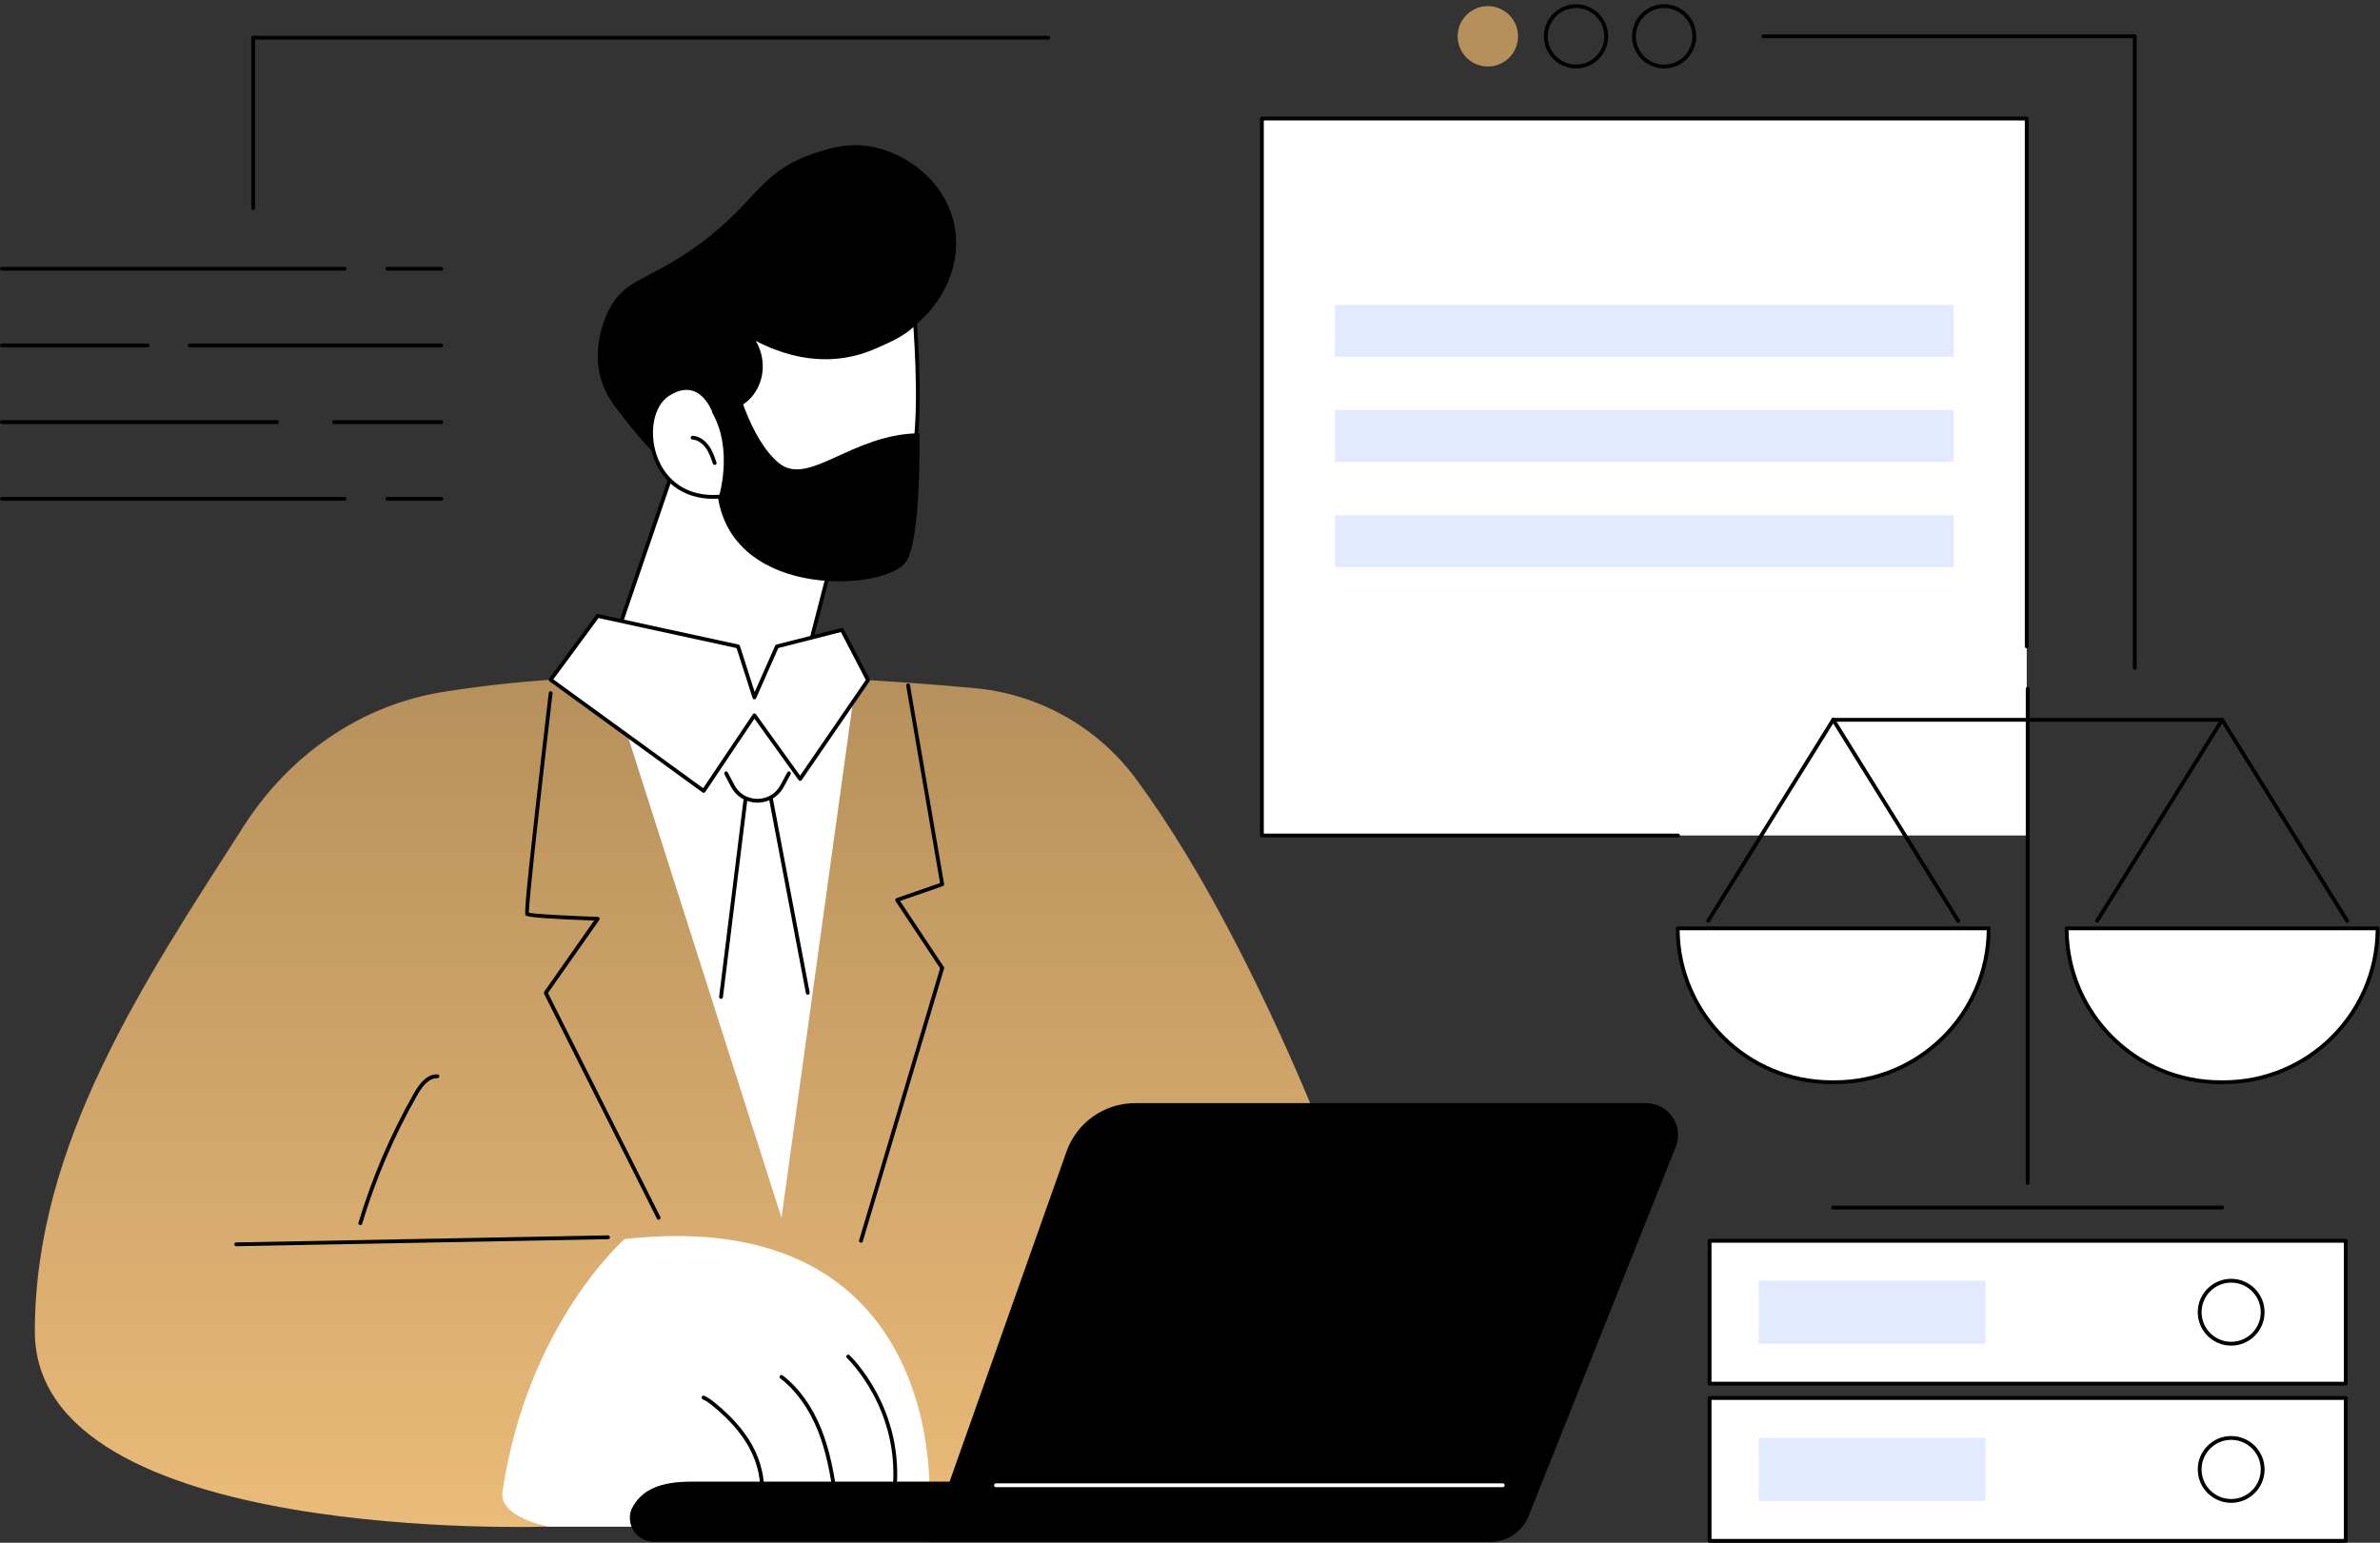 <svg width="617" height="400" viewBox="0 0 617 400" fill="none" xmlns="http://www.w3.org/2000/svg">
<rect x="0" y="0" width="617" height="400" fill="#333333" stroke="none"/>
<path d="M174.826 120.929L157.602 171.282C156.502 174.499 153.766 176.884 150.425 177.535L142.756 179.025C142.756 179.025 162.694 222.307 196.295 215.056C229.896 207.806 222.508 179.025 222.508 179.025L215.4 178.451C211.144 178.107 208.228 174.01 209.294 169.875L217.284 138.929C217.284 138.929 184.725 112.687 174.826 120.929Z" fill="white"/>
<path d="M188.862 216.353C177.547 216.353 166.509 210.828 156.563 200.095C147.43 190.237 142.359 179.34 142.307 179.232C142.244 179.095 142.247 178.936 142.316 178.799C142.386 178.664 142.514 178.567 142.662 178.538L150.331 177.047C153.487 176.435 156.094 174.163 157.133 171.121L174.357 120.767C174.386 120.682 174.438 120.605 174.51 120.547C184.603 112.14 216.254 137.461 217.596 138.543C217.747 138.664 217.814 138.864 217.765 139.053L209.775 169.998C209.303 171.828 209.66 173.759 210.756 175.296C211.851 176.834 213.56 177.804 215.441 177.957L222.549 178.531C222.76 178.549 222.935 178.698 222.989 178.902C223.018 179.021 225.932 190.778 219.525 201.148C215.077 208.347 207.296 213.19 196.401 215.541C193.88 216.084 191.363 216.355 188.862 216.355V216.353ZM143.484 179.389C144.649 181.744 149.464 190.982 157.309 199.442C165.597 208.383 179.072 218.266 196.194 214.573C206.811 212.283 214.377 207.593 218.678 200.638C224.266 191.606 222.52 181.461 222.106 179.49L215.36 178.945C213.185 178.769 211.214 177.649 209.947 175.871C208.681 174.095 208.268 171.864 208.814 169.751L216.723 139.118C213.708 136.736 184.399 113.965 175.246 121.223L158.07 171.442C156.916 174.818 154.022 177.337 150.52 178.02L143.481 179.389H143.484Z" fill="black"/>
<path d="M247.394 58.324C250.337 72.852 239.027 86.023 229.245 88.45C228.9 88.535 228.552 88.612 228.213 88.688C228.004 89.406 227.748 90.127 227.42 90.837C223.572 99.255 212.56 103.35 203.311 102.513C200.628 105.382 197.137 109.376 193.435 114.425C181.608 130.551 173.214 123.299 160.929 107.333C159.293 105.207 156.936 102.495 155.712 97.991C153.283 89.052 157.486 81.003 158.02 80.013C162.029 72.598 167.189 72.874 178.53 65.254C195.774 53.672 196.075 44.82 210.897 39.821C214.819 38.496 219.758 36.895 225.923 38.027C234.892 39.673 245.07 46.848 247.396 58.322L247.394 58.324Z" fill="black"/>
<path d="M186.563 128.759C186.563 128.759 194.908 148.026 216.763 144.468C238.619 140.91 239.173 113.109 237.222 83.572C235.038 86.365 230.146 88.511 226.285 90.152C210.565 96.835 196.43 88.073 194.349 86.951C198.094 91.551 198.101 97.798 194.946 102.028C193.206 104.363 190.699 106.047 184.895 106.145C184.895 106.145 181.351 96.891 173.107 102.264C164.861 107.636 167.928 130.297 186.566 128.757L186.563 128.759Z" fill="white"/>
<path d="M211.553 145.397C194.872 145.397 187.392 131.581 186.26 129.28C178.174 129.817 171.849 125.76 169.317 118.363C167.086 111.843 168.63 104.592 172.833 101.853C175.385 100.189 177.781 99.704 179.952 100.407C183.093 101.426 184.749 104.607 185.216 105.645C190.964 105.481 193.101 103.671 194.547 101.734C197.696 97.509 197.456 91.557 193.963 87.263C193.815 87.081 193.815 86.818 193.965 86.634C194.116 86.452 194.374 86.403 194.58 86.515C194.688 86.573 194.829 86.652 195 86.748C208.551 94.346 219.385 92.545 226.087 89.696C229.493 88.248 234.64 86.059 236.827 83.264C236.953 83.103 237.166 83.035 237.361 83.096C237.557 83.156 237.696 83.332 237.709 83.536C238.598 96.988 239.137 112.301 236.396 123.872C233.428 136.397 227.032 143.291 216.837 144.953C214.981 145.256 213.218 145.393 211.548 145.393L211.553 145.397ZM186.563 128.265C186.759 128.265 186.938 128.382 187.017 128.564C187.098 128.753 195.474 147.433 216.682 143.981C238.309 140.46 238.531 111.778 236.802 84.775C234.441 87.101 230.429 88.928 226.475 90.608C219.805 93.443 209.177 95.277 195.936 88.38C198.518 92.803 198.352 98.285 195.339 102.327C193.792 104.399 191.343 106.534 184.9 106.644C184.693 106.644 184.505 106.52 184.431 106.327C184.415 106.289 182.884 102.396 179.642 101.348C177.77 100.744 175.662 101.191 173.374 102.684C169.533 105.187 168.161 111.933 170.253 118.044C172.667 125.091 178.751 128.914 186.521 128.27C186.534 128.27 186.548 128.27 186.561 128.27L186.563 128.265Z" fill="black"/>
<path d="M185.277 120.547C185.071 120.547 184.88 120.419 184.808 120.213C184.325 118.803 183.827 117.343 182.96 116.138C182.033 114.845 180.778 114.055 179.521 113.967C179.249 113.949 179.043 113.711 179.061 113.439C179.079 113.168 179.312 112.966 179.588 112.979C181.14 113.087 182.662 114.028 183.764 115.561C184.716 116.885 185.239 118.414 185.744 119.894C185.832 120.152 185.695 120.433 185.437 120.522C185.383 120.54 185.329 120.549 185.277 120.549V120.547Z" fill="black"/>
<path d="M190.561 98.05C190.561 98.05 194.122 113.509 201.829 119.984C209.536 126.458 220.815 112.447 238.38 112.335C238.38 112.335 238.865 139.569 234.95 145.561C230.009 153.127 190.795 155.713 186.199 129.415C186.199 129.415 190.373 116.762 184.531 106.803L190.559 98.048L190.561 98.05Z" fill="black"/>
<path d="M294.468 201.916C284.527 188.49 269.337 179.955 252.701 178.421C243.227 177.548 231.349 176.619 218.099 175.943C217.369 178.327 216.35 180.635 215.026 182.815C211.187 189.135 205.17 194 198.469 197.019C191.763 200.041 184.255 201.408 176.928 200.524C169.75 199.657 177.329 187.72 172.37 182.377C168.327 178.022 149.071 181.639 147.83 175.929C135.81 176.61 126.338 177.606 115.055 179.373C93.523 182.745 74.979 195.787 63.22 214.137C37.564 254.171 9.034 296.433 9.034 345.188C9.034 400.618 142.101 395.804 142.101 395.804H271.838L354.798 325.32C354.798 325.32 328.976 248.527 294.468 201.92V201.916Z" fill="url(#paint0_linear_155_681)"/>
<path d="M130.271 386.788C129.292 393.402 142.1 395.8 142.1 395.8H181.796L240.91 388.203C240.91 388.203 245.523 312.038 161.95 321.24C161.95 321.24 136.732 343.179 130.271 386.788Z" fill="white"/>
<path d="M197.37 388.993C197.346 388.993 197.323 388.993 197.298 388.988C197.029 388.95 196.84 388.699 196.881 388.427C197.505 384.15 196.504 379.4 194.059 375.049C192.014 371.41 188.992 367.977 184.818 364.558C184.021 363.905 183.161 363.231 182.187 362.805C181.938 362.695 181.823 362.403 181.931 362.154C182.041 361.904 182.331 361.788 182.582 361.9C183.671 362.376 184.594 363.097 185.445 363.795C189.715 367.293 192.815 370.817 194.921 374.566C197.471 379.106 198.513 384.078 197.857 388.571C197.821 388.818 197.61 388.995 197.368 388.995L197.37 388.993Z" fill="black"/>
<path d="M216.477 387.897C216.235 387.897 216.024 387.72 215.988 387.473C215.269 382.413 214.239 376.49 212.025 370.945C209.735 365.205 206.37 360.517 202.296 357.388C202.078 357.221 202.037 356.912 202.203 356.694C202.37 356.476 202.679 356.436 202.897 356.604C207.113 359.841 210.586 364.675 212.944 370.579C215.195 376.223 216.242 382.217 216.967 387.336C217.005 387.605 216.816 387.857 216.547 387.895C216.524 387.9 216.5 387.9 216.477 387.9V387.897Z" fill="black"/>
<path d="M231.785 387.897C231.764 387.897 231.744 387.897 231.726 387.895C231.455 387.864 231.262 387.617 231.293 387.345C233.875 365.712 219.698 352.215 219.554 352.082C219.354 351.896 219.343 351.584 219.529 351.384C219.715 351.184 220.028 351.173 220.227 351.36C220.376 351.497 234.919 365.317 232.274 387.464C232.245 387.715 232.029 387.899 231.782 387.899L231.785 387.897Z" fill="black"/>
<path d="M385.26 399.753H169.64C168.363 399.753 167.085 399.425 166.032 398.703C163.567 397.005 162.71 393.972 163.686 391.366C166.23 386.034 171.483 384.157 179.253 384.157H399.406L396.551 391.923C394.788 396.633 390.289 399.755 385.26 399.755V399.753Z" fill="black"/>
<path d="M386.482 399.753C390.794 399.753 394.669 397.124 396.265 393.119L434.437 297.322C435.45 294.781 435.138 291.9 433.602 289.637C432.067 287.372 429.507 286.016 426.773 286.016H294.254C286.268 286.016 279.15 291.047 276.485 298.575L240.654 399.753H386.484H386.482Z" fill="black"/>
<path d="M389.584 385.589H258.199C257.925 385.589 257.705 385.367 257.705 385.095C257.705 384.824 257.927 384.602 258.199 384.602H389.584C389.858 384.602 390.078 384.824 390.078 385.095C390.078 385.367 389.856 385.589 389.584 385.589Z" fill="white"/>
<path d="M61.218 323.117C60.948 323.117 60.728 322.902 60.724 322.632C60.719 322.358 60.935 322.134 61.209 322.129L157.614 320.3C157.895 320.313 158.112 320.513 158.119 320.785C158.124 321.059 157.908 321.283 157.634 321.288L61.229 323.117H61.22H61.218Z" fill="black"/>
<path d="M93.411 317.646C93.364 317.646 93.317 317.639 93.269 317.626C93.007 317.547 92.859 317.271 92.937 317.009C96.444 305.334 101.28 294.044 107.314 283.452C108.535 281.308 110.5 278.446 113.421 278.565C113.694 278.574 113.908 278.803 113.899 279.074C113.89 279.342 113.67 279.553 113.405 279.553C113.4 279.553 113.394 279.553 113.389 279.553C110.998 279.481 109.27 282.02 108.176 283.942C102.18 294.469 97.373 305.691 93.887 317.294C93.822 317.507 93.626 317.646 93.413 317.646H93.411Z" fill="black"/>
<path d="M157.993 175.929L202.599 315.742L221.951 175.943L199.425 185.471L157.993 175.929Z" fill="white"/>
<path d="M142.759 176.248L154.961 159.694L191.348 167.601L195.571 180.83L201.417 167.601L218.254 163.304L225.039 176.327L207.429 201.967L195.571 185.471L182.417 205.061L142.759 176.248Z" fill="white"/>
<path d="M182.417 205.555C182.314 205.555 182.21 205.521 182.125 205.46L142.467 176.648C142.361 176.572 142.29 176.453 142.269 176.325C142.249 176.194 142.283 176.062 142.359 175.954L154.563 159.402C154.678 159.244 154.875 159.17 155.066 159.211L191.453 167.118C191.626 167.156 191.765 167.282 191.819 167.45L195.647 179.436L200.963 167.398C201.024 167.259 201.145 167.156 201.293 167.12L218.133 162.821C218.357 162.762 218.589 162.868 218.694 163.072L225.479 176.096C225.564 176.257 225.55 176.453 225.447 176.605L207.837 202.246C207.745 202.378 207.597 202.459 207.435 202.461H207.431C207.272 202.461 207.121 202.385 207.029 202.255L195.588 186.335L182.83 205.335C182.756 205.447 182.637 205.523 182.507 205.546C182.478 205.55 182.448 205.552 182.419 205.552L182.417 205.555ZM143.452 176.14L182.293 204.358L195.162 185.195C195.252 185.06 195.402 184.979 195.564 184.977C195.73 184.99 195.878 185.051 195.972 185.183L207.417 201.11L224.462 176.293L217.996 163.88L201.769 168.023L196.022 181.032C195.939 181.221 195.741 181.342 195.544 181.326C195.339 181.315 195.162 181.178 195.099 180.983L190.961 168.027L155.167 160.248L143.45 176.143L143.452 176.14Z" fill="black"/>
<path d="M196.365 208.114H196.32C193.394 208.098 190.837 206.54 189.481 203.947L187.802 200.737C187.676 200.494 187.768 200.196 188.011 200.07C188.253 199.942 188.552 200.036 188.678 200.279L190.357 203.489C191.54 205.752 193.772 207.11 196.324 207.124H196.365C198.902 207.124 201.131 205.793 202.332 203.554L204.094 200.274C204.222 200.034 204.523 199.942 204.763 200.072C205.003 200.2 205.093 200.501 204.965 200.741L203.203 204.021C201.827 206.585 199.272 208.112 196.365 208.112V208.114Z" fill="black"/>
<path d="M186.924 258.986C186.904 258.986 186.884 258.986 186.863 258.982C186.592 258.948 186.399 258.701 186.432 258.429L192.725 207.557C192.759 207.288 193.006 207.093 193.277 207.126C193.549 207.16 193.742 207.407 193.709 207.679L187.416 258.551C187.384 258.8 187.171 258.984 186.926 258.984L186.924 258.986Z" fill="black"/>
<path d="M209.41 257.911C209.177 257.911 208.97 257.745 208.925 257.509L199.316 206.857C199.265 206.587 199.442 206.329 199.709 206.277C199.979 206.226 200.237 206.403 200.289 206.67L209.897 257.322C209.949 257.592 209.771 257.85 209.504 257.902C209.473 257.908 209.441 257.911 209.412 257.911H209.41Z" fill="black"/>
<path d="M170.742 316.236C170.56 316.236 170.388 316.135 170.3 315.962L141.038 257.637C140.958 257.473 140.971 257.28 141.077 257.132L154.03 238.678C142.747 238.28 136.784 237.838 136.306 237.358C136.025 237.077 135.76 236.812 138.989 208.069C140.571 193.977 142.249 179.777 142.266 179.636C142.298 179.364 142.545 179.167 142.817 179.203C143.088 179.234 143.281 179.481 143.25 179.753C140.711 201.22 137.063 233.411 137.11 236.655C138.796 237.046 148.775 237.51 154.98 237.724C155.162 237.73 155.326 237.834 155.407 237.997C155.487 238.161 155.474 238.354 155.368 238.503L142.06 257.462L171.189 315.522C171.313 315.767 171.214 316.063 170.969 316.187C170.897 316.223 170.823 316.239 170.747 316.239L170.742 316.236Z" fill="black"/>
<path d="M223.197 322.201C223.15 322.201 223.103 322.195 223.056 322.181C222.793 322.102 222.645 321.829 222.723 321.566L243.721 251.05L232.157 233.617C232.072 233.489 232.051 233.33 232.101 233.186C232.15 233.04 232.262 232.928 232.408 232.876L243.703 228.952L234.925 177.77C234.878 177.501 235.06 177.245 235.329 177.2C235.603 177.153 235.854 177.335 235.899 177.604L244.749 229.199C244.79 229.437 244.653 229.671 244.424 229.749L233.336 233.602L244.675 250.695C244.756 250.816 244.778 250.969 244.738 251.111L223.673 321.849C223.608 322.064 223.413 322.203 223.199 322.203L223.197 322.201Z" fill="black"/>
<path d="M525.414 30.73H327.138V216.618H525.414V30.73Z" fill="white"/>
<path d="M435.025 217.112H327.138C326.864 217.112 326.644 216.89 326.644 216.618V30.73C326.644 30.457 326.867 30.237 327.138 30.237H525.414C525.688 30.237 525.908 30.459 525.908 30.73V167.6C525.908 167.874 525.685 168.094 525.414 168.094C525.142 168.094 524.92 167.872 524.92 167.6V31.227H327.634V216.124H435.027C435.301 216.124 435.521 216.346 435.521 216.618C435.521 216.89 435.299 217.112 435.027 217.112H435.025Z" fill="black"/>
<path d="M506.475 79.057H346.077V92.498H506.475V79.057Z" fill="#E2EAFF"/>
<path d="M506.475 106.316H346.077V119.757H506.475V106.316Z" fill="#E2EAFF"/>
<path d="M506.475 133.575H346.077V147.016H506.475V133.575Z" fill="#E2EAFF"/>
<path d="M393.333 11.212C394.326 7.006 391.72 2.791 387.514 1.798C383.307 0.805 379.092 3.41 378.099 7.617C377.106 11.823 379.712 16.038 383.918 17.031C388.125 18.024 392.34 15.419 393.333 11.212Z" fill="#B6905B"/>
<path d="M408.575 17.741C403.986 17.741 400.253 14.007 400.253 9.418C400.253 4.83 403.986 1.096 408.575 1.096C413.164 1.096 416.897 4.83 416.897 9.418C416.897 14.007 413.164 17.741 408.575 17.741ZM408.575 2.086C404.532 2.086 401.243 5.375 401.243 9.418C401.243 13.462 404.532 16.751 408.575 16.751C412.618 16.751 415.907 13.462 415.907 9.418C415.907 5.375 412.618 2.086 408.575 2.086Z" fill="black"/>
<path d="M431.416 17.741C426.827 17.741 423.093 14.007 423.093 9.418C423.093 4.83 426.827 1.096 431.416 1.096C436.005 1.096 439.738 4.83 439.738 9.418C439.738 14.007 436.005 17.741 431.416 17.741ZM431.416 2.086C427.372 2.086 424.084 5.375 424.084 9.418C424.084 13.462 427.372 16.751 431.416 16.751C435.459 16.751 438.748 13.462 438.748 9.418C438.748 5.375 435.459 2.086 431.416 2.086Z" fill="black"/>
<path d="M553.424 173.664C553.151 173.664 552.93 173.442 552.93 173.17V9.912H457.142C456.868 9.912 456.648 9.69 456.648 9.418C456.648 9.147 456.871 8.925 457.142 8.925H553.424C553.698 8.925 553.918 9.147 553.918 9.418V173.17C553.918 173.444 553.696 173.664 553.424 173.664Z" fill="black"/>
<path d="M114.397 70.173H100.418C100.144 70.173 99.924 69.951 99.924 69.679C99.924 69.408 100.146 69.185 100.418 69.185H114.397C114.671 69.185 114.891 69.408 114.891 69.679C114.891 69.951 114.669 70.173 114.397 70.173Z" fill="black"/>
<path d="M89.32 70.173H0.494C0.22 70.173 0 69.951 0 69.679C0 69.408 0.222 69.185 0.494 69.185H89.32C89.594 69.185 89.814 69.408 89.814 69.679C89.814 69.951 89.592 70.173 89.32 70.173Z" fill="black"/>
<path d="M114.397 90.057H49.179C48.906 90.057 48.685 89.835 48.685 89.563C48.685 89.292 48.908 89.069 49.179 89.069H114.395C114.669 89.069 114.889 89.292 114.889 89.563C114.889 89.835 114.667 90.057 114.395 90.057H114.397Z" fill="black"/>
<path d="M38.282 90.057H0.494C0.22 90.057 0 89.835 0 89.563C0 89.292 0.222 89.069 0.494 89.069H38.28C38.554 89.069 38.774 89.292 38.774 89.563C38.774 89.835 38.551 90.057 38.28 90.057H38.282Z" fill="black"/>
<path d="M114.397 109.941H86.595C86.321 109.941 86.101 109.719 86.101 109.448C86.101 109.176 86.323 108.954 86.595 108.954H114.397C114.671 108.954 114.891 109.176 114.891 109.448C114.891 109.719 114.668 109.941 114.397 109.941Z" fill="black"/>
<path d="M71.789 109.941H0.494C0.22 109.941 0 109.719 0 109.448C0 109.176 0.222 108.954 0.494 108.954H71.789C72.063 108.954 72.283 109.176 72.283 109.448C72.283 109.719 72.061 109.941 71.789 109.941Z" fill="black"/>
<path d="M114.397 129.825H100.418C100.144 129.825 99.924 129.603 99.924 129.332C99.924 129.06 100.146 128.838 100.418 128.838H114.397C114.671 128.838 114.891 129.06 114.891 129.332C114.891 129.603 114.669 129.825 114.397 129.825Z" fill="black"/>
<path d="M89.32 129.825H0.494C0.22 129.825 0 129.603 0 129.332C0 129.06 0.222 128.838 0.494 128.838H89.32C89.594 128.838 89.814 129.06 89.814 129.332C89.814 129.603 89.592 129.825 89.32 129.825Z" fill="black"/>
<path d="M65.633 54.467C65.359 54.467 65.139 54.245 65.139 53.973V9.776C65.139 9.502 65.362 9.282 65.633 9.282H271.791C272.065 9.282 272.285 9.504 272.285 9.776C272.285 10.047 272.063 10.27 271.791 10.27H66.127V53.971C66.127 54.245 65.905 54.465 65.633 54.465V54.467Z" fill="black"/>
<path d="M434.938 240.702C434.938 262.733 452.797 280.592 474.827 280.592H475.662C497.692 280.592 515.552 262.733 515.552 240.702H434.938Z" fill="white"/>
<path d="M475.665 281.086H474.83C452.561 281.086 434.446 262.968 434.446 240.702C434.446 240.428 434.669 240.208 434.94 240.208H515.554C515.828 240.208 516.048 240.431 516.048 240.702C516.048 262.971 497.931 281.086 475.665 281.086ZM435.436 241.196C435.703 262.69 453.271 280.096 474.827 280.096H475.663C497.219 280.096 514.786 262.69 515.054 241.196H435.434H435.436Z" fill="black"/>
<path d="M507.654 239.259C507.488 239.259 507.326 239.176 507.234 239.025L475.247 187.563L443.26 239.025C443.117 239.257 442.811 239.326 442.58 239.185C442.349 239.041 442.277 238.736 442.421 238.502L474.827 186.364C475.007 186.074 475.487 186.074 475.667 186.364L508.074 238.502C508.218 238.736 508.148 239.039 507.914 239.185C507.834 239.234 507.744 239.259 507.654 239.259Z" fill="black"/>
<path d="M535.766 240.702C535.766 262.733 553.625 280.592 575.655 280.592H576.49C598.521 280.592 616.38 262.733 616.38 240.702H535.766Z" fill="white"/>
<path d="M576.49 281.086H575.655C553.387 281.086 535.272 262.968 535.272 240.702C535.272 240.428 535.494 240.208 535.765 240.208H616.38C616.653 240.208 616.873 240.431 616.873 240.702C616.873 262.971 598.756 281.086 576.49 281.086ZM536.264 241.196C536.531 262.69 554.098 280.096 575.655 280.096H576.49C598.047 280.096 615.616 262.69 615.881 241.196H536.262H536.264Z" fill="black"/>
<path d="M608.481 239.259C608.315 239.259 608.154 239.176 608.062 239.025L576.075 187.563L544.088 239.025C543.944 239.257 543.639 239.326 543.407 239.185C543.176 239.041 543.104 238.736 543.248 238.502L575.655 186.364C575.834 186.074 576.315 186.074 576.494 186.364L608.901 238.502C609.045 238.736 608.975 239.039 608.742 239.185C608.661 239.234 608.571 239.259 608.481 239.259Z" fill="black"/>
<path d="M576.074 187.121H475.246C474.972 187.121 474.752 186.898 474.752 186.627C474.752 186.355 474.974 186.133 475.246 186.133H576.074C576.348 186.133 576.568 186.355 576.568 186.627C576.568 186.898 576.346 187.121 576.074 187.121Z" fill="black"/>
<path d="M525.66 307.231C525.386 307.231 525.166 307.009 525.166 306.737V178.583C525.166 178.309 525.388 178.089 525.66 178.089C525.932 178.089 526.154 178.311 526.154 178.583V306.737C526.154 307.011 525.932 307.231 525.66 307.231Z" fill="black"/>
<path d="M576.074 313.583H475.246C474.972 313.583 474.752 313.36 474.752 313.089C474.752 312.817 474.974 312.595 475.246 312.595H576.074C576.348 312.595 576.568 312.817 576.568 313.089C576.568 313.36 576.346 313.583 576.074 313.583Z" fill="black"/>
<path d="M608.122 321.707H443.201V358.743H608.122V321.707Z" fill="white"/>
<path d="M608.122 359.239H443.201C442.927 359.239 442.707 359.017 442.707 358.746V321.707C442.707 321.433 442.929 321.213 443.201 321.213H608.122C608.396 321.213 608.616 321.436 608.616 321.707V358.746C608.616 359.019 608.394 359.239 608.122 359.239ZM443.695 358.249H607.626V322.201H443.695V358.249Z" fill="black"/>
<path d="M578.416 348.888C573.641 348.888 569.755 345.002 569.755 340.226C569.755 335.451 573.641 331.565 578.416 331.565C583.191 331.565 587.077 335.451 587.077 340.226C587.077 345.002 583.191 348.888 578.416 348.888ZM578.416 332.553C574.186 332.553 570.745 335.995 570.745 340.224C570.745 344.454 574.186 347.895 578.416 347.895C582.646 347.895 586.087 344.454 586.087 340.224C586.087 335.995 582.646 332.553 578.416 332.553Z" fill="black"/>
<path d="M514.726 332.059H455.925V348.392H514.726V332.059Z" fill="#E2EAFF"/>
<path d="M608.122 362.468H443.201V399.504H608.122V362.468Z" fill="white"/>
<path d="M608.122 400H443.201C442.927 400 442.707 399.778 442.707 399.506V362.468C442.707 362.194 442.929 361.974 443.201 361.974H608.122C608.396 361.974 608.616 362.196 608.616 362.468V399.506C608.616 399.78 608.394 400 608.122 400ZM443.695 399.01H607.626V362.962H443.695V399.01Z" fill="black"/>
<path d="M578.416 389.648C573.641 389.648 569.755 385.762 569.755 380.987C569.755 376.212 573.641 372.326 578.416 372.326C583.191 372.326 587.077 376.212 587.077 380.987C587.077 385.762 583.191 389.648 578.416 389.648ZM578.416 373.316C574.186 373.316 570.745 376.757 570.745 380.987C570.745 385.217 574.186 388.658 578.416 388.658C582.646 388.658 586.087 385.217 586.087 380.987C586.087 376.757 582.646 373.316 578.416 373.316Z" fill="black"/>
<path d="M514.726 372.82H455.925V389.152H514.726V372.82Z" fill="#E2EAFF"/>
<defs>
<linearGradient id="paint0_linear_155_681" x1="181.916" y1="175.929" x2="181.916" y2="395.91" gradientUnits="userSpaceOnUse">
<stop stop-color="#B6905B"/>
<stop offset="1" stop-color="#EABB79"/>
</linearGradient>
</defs>
</svg>
